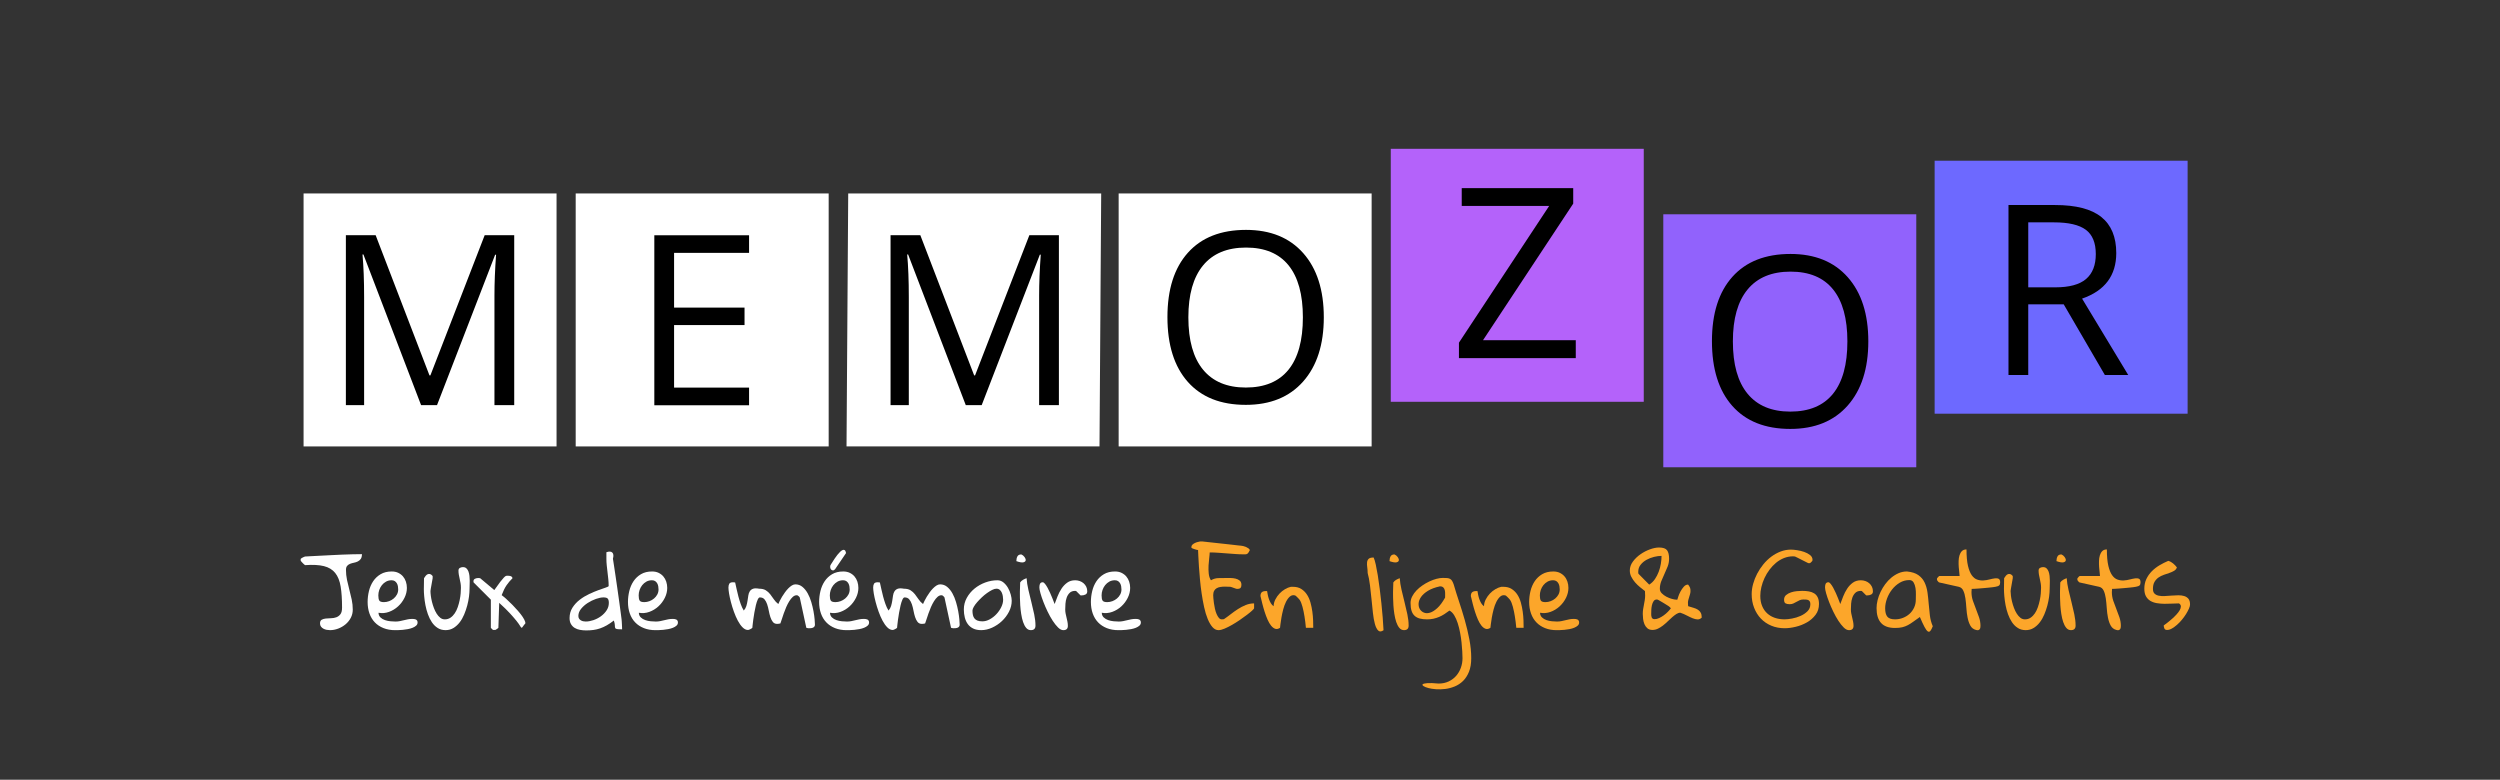 <?xml version="1.0" encoding="utf-8"?>
<!-- Generator: Adobe Illustrator 15.0.0, SVG Export Plug-In  -->
<!DOCTYPE svg PUBLIC "-//W3C//DTD SVG 1.1//EN" "http://www.w3.org/Graphics/SVG/1.1/DTD/svg11.dtd">
<svg version="1.1"
	 xmlns="http://www.w3.org/2000/svg" xmlns:xlink="http://www.w3.org/1999/xlink" xmlns:a="http://ns.adobe.com/AdobeSVGViewerExtensions/3.0/"
	 x="0px" y="0px" width="420px" height="131px" viewBox="-50.503 -25 420 131" enable-background="new -50.503 -25 420 131"
	 xml:space="preserve">
<rect x="-50.503" y="-25" width="420" height="131" fill="#333333" stroke="none"/>
<defs>
</defs>
<path fill="#FFFFFF" d="M3.26,79.737c0-0.305,0.092-0.511,0.274-0.617s0.411-0.175,0.686-0.206c0.274-0.03,0.571-0.048,0.891-0.053
	s0.617-0.059,0.891-0.16C6.276,78.6,6.505,78.43,6.688,78.19c0.183-0.238,0.274-0.606,0.274-1.104c0-1.411-0.079-2.595-0.236-3.549
	c-0.157-0.955-0.462-1.714-0.914-2.278c-0.452-0.563-1.082-0.946-1.889-1.149c-0.808-0.203-1.861-0.26-3.161-0.168
	c-0.041-0.01-0.097-0.048-0.168-0.114c-0.071-0.066-0.145-0.137-0.221-0.213s-0.147-0.152-0.213-0.229s-0.109-0.13-0.129-0.16
	c-0.01-0.021-0.015-0.046-0.015-0.076C0.005,69.119,0,69.083,0,69.043c0-0.031,0.005-0.062,0.015-0.092
	c0-0.021,0.005-0.046,0.015-0.076c0.03-0.03,0.079-0.068,0.145-0.114s0.14-0.086,0.221-0.122c0.081-0.035,0.155-0.068,0.221-0.099
	s0.114-0.046,0.145-0.046c0.213-0.01,0.535-0.028,0.967-0.054c0.432-0.024,0.924-0.051,1.478-0.076
	c0.554-0.024,1.15-0.056,1.79-0.091c0.64-0.036,1.277-0.066,1.912-0.092c0.634-0.025,1.244-0.046,1.828-0.061
	c0.584-0.016,1.104-0.023,1.562-0.023c0,0.356-0.066,0.625-0.198,0.808s-0.297,0.322-0.495,0.419
	c-0.198,0.097-0.414,0.168-0.647,0.214c-0.234,0.045-0.449,0.106-0.647,0.183c-0.198,0.076-0.363,0.19-0.495,0.343
	s-0.198,0.376-0.198,0.67c0,0.579,0.058,1.146,0.175,1.699s0.249,1.104,0.396,1.652c0.147,0.549,0.279,1.1,0.396,1.653
	c0.117,0.554,0.175,1.114,0.175,1.684c0,0.497-0.112,0.957-0.335,1.378c-0.224,0.422-0.518,0.785-0.883,1.09
	c-0.366,0.305-0.777,0.543-1.234,0.716s-0.914,0.259-1.371,0.259c-0.173,0-0.358-0.018-0.556-0.053
	c-0.198-0.036-0.381-0.1-0.549-0.19c-0.167-0.092-0.305-0.208-0.411-0.351S3.26,79.95,3.26,79.737z"/>
<path fill="#FFFFFF" d="M11.258,76.127c0-0.609,0.074-1.219,0.221-1.828c0.147-0.609,0.383-1.158,0.708-1.646
	c0.325-0.487,0.744-0.884,1.257-1.188c0.513-0.305,1.135-0.457,1.866-0.457c0.416,0,0.782,0.076,1.097,0.229
	c0.314,0.152,0.579,0.353,0.792,0.602c0.213,0.249,0.376,0.541,0.488,0.876c0.111,0.335,0.167,0.686,0.167,1.052
	c0,0.568-0.135,1.125-0.404,1.668s-0.627,1.021-1.074,1.432c-0.447,0.411-0.958,0.722-1.531,0.93s-1.161,0.257-1.76,0.145
	c0.01,0.325,0.12,0.587,0.328,0.784c0.208,0.198,0.459,0.349,0.754,0.45c0.294,0.102,0.602,0.167,0.921,0.197
	c0.32,0.031,0.602,0.046,0.846,0.046c0.253,0,0.495-0.022,0.724-0.068s0.454-0.097,0.678-0.152c0.223-0.056,0.452-0.106,0.686-0.152
	c0.233-0.046,0.478-0.068,0.731-0.068c0.101,0,0.206,0.005,0.312,0.015c0.107,0.011,0.203,0.036,0.29,0.076
	c0.086,0.041,0.157,0.102,0.213,0.184c0.056,0.081,0.084,0.188,0.084,0.319c0,0.214-0.079,0.392-0.236,0.533
	c-0.158,0.143-0.355,0.262-0.594,0.358s-0.505,0.173-0.8,0.229s-0.582,0.097-0.861,0.122c-0.279,0.024-0.533,0.04-0.762,0.045
	c-0.229,0.006-0.398,0.008-0.51,0.008c-0.731,0-1.384-0.114-1.958-0.343s-1.059-0.548-1.455-0.96
	c-0.396-0.411-0.698-0.908-0.906-1.492C11.362,77.485,11.258,76.838,11.258,76.127z M13.056,75.029c0,0.396,0.053,0.684,0.16,0.861
	c0.106,0.178,0.368,0.267,0.784,0.267c0.294,0,0.584-0.054,0.869-0.16c0.284-0.106,0.541-0.257,0.769-0.449
	c0.229-0.193,0.412-0.419,0.549-0.678c0.137-0.26,0.206-0.541,0.206-0.846c0-0.162-0.015-0.335-0.046-0.519
	c-0.03-0.183-0.089-0.35-0.175-0.502s-0.201-0.277-0.343-0.374c-0.142-0.096-0.325-0.145-0.548-0.145
	c-0.345,0-0.655,0.076-0.929,0.229s-0.508,0.351-0.701,0.595c-0.193,0.243-0.34,0.516-0.442,0.814
	C13.106,74.423,13.056,74.725,13.056,75.029z"/>
<path fill="#FFFFFF" d="M20.703,73.933c0-0.07,0.002-0.192,0.008-0.365c0.005-0.173,0.008-0.355,0.008-0.549
	c0-0.192,0.002-0.373,0.007-0.541c0.005-0.167,0.008-0.281,0.008-0.343c0.081-0.142,0.175-0.276,0.282-0.403
	s0.221-0.216,0.343-0.267s0.251-0.059,0.389-0.022c0.137,0.035,0.282,0.145,0.434,0.327v0.137v0.229
	c-0.01,0.052-0.033,0.184-0.069,0.396s-0.076,0.441-0.122,0.686c-0.046,0.244-0.086,0.473-0.122,0.686s-0.053,0.346-0.053,0.396
	c0,0.213,0.02,0.479,0.061,0.8c0.041,0.319,0.104,0.654,0.19,1.005c0.086,0.351,0.195,0.701,0.328,1.052
	c0.132,0.35,0.287,0.665,0.464,0.944s0.378,0.508,0.602,0.686c0.223,0.178,0.477,0.267,0.762,0.267c0.365,0,0.686-0.094,0.959-0.282
	c0.274-0.188,0.513-0.434,0.716-0.738c0.203-0.305,0.371-0.65,0.502-1.036s0.239-0.774,0.32-1.166
	c0.082-0.391,0.137-0.767,0.168-1.127c0.03-0.36,0.045-0.673,0.045-0.937c0-0.274-0.021-0.533-0.061-0.777s-0.089-0.485-0.145-0.724
	c-0.056-0.238-0.104-0.473-0.145-0.701c-0.041-0.229-0.061-0.464-0.061-0.708c0-0.213,0.079-0.363,0.236-0.449
	c0.158-0.086,0.328-0.13,0.511-0.13c0.244,0,0.439,0.068,0.586,0.206c0.147,0.137,0.261,0.314,0.343,0.533
	c0.081,0.219,0.137,0.465,0.167,0.738c0.03,0.274,0.046,0.547,0.046,0.815c0,0.27-0.005,0.525-0.016,0.77
	c-0.01,0.243-0.015,0.441-0.015,0.594c0,0.376-0.03,0.808-0.091,1.295s-0.16,0.988-0.297,1.501c-0.137,0.513-0.31,1.019-0.518,1.516
	c-0.208,0.498-0.462,0.939-0.762,1.325c-0.3,0.387-0.645,0.698-1.036,0.938c-0.391,0.238-0.83,0.357-1.318,0.357
	c-0.508,0-0.952-0.122-1.333-0.365c-0.381-0.244-0.706-0.566-0.975-0.968c-0.27-0.401-0.493-0.853-0.67-1.355
	c-0.178-0.503-0.315-1.011-0.412-1.523s-0.165-1.008-0.206-1.485S20.703,74.278,20.703,73.933z"/>
<path fill="#FFFFFF" d="M29.067,72.852c-0.01-0.021-0.015-0.041-0.015-0.062c-0.01-0.021-0.015-0.061-0.015-0.122
	c0-0.213,0.088-0.36,0.267-0.441c0.177-0.081,0.353-0.122,0.525-0.122c0.02,0,0.046,0.003,0.076,0.008s0.066,0.008,0.106,0.008
	c0.041,0.01,0.092,0.015,0.152,0.015l2.377,1.996c0.406-0.589,0.736-1.046,0.99-1.371c0.253-0.325,0.454-0.563,0.602-0.716
	c0.147-0.152,0.256-0.244,0.328-0.274c0.071-0.03,0.127-0.046,0.167-0.046c0.071,0,0.155,0,0.251,0c0.096,0,0.195,0.011,0.297,0.03
	c0.102,0.021,0.19,0.059,0.267,0.114c0.076,0.057,0.129,0.146,0.16,0.267c-0.193,0.193-0.374,0.387-0.541,0.579
	c-0.167,0.193-0.325,0.398-0.472,0.617c-0.147,0.219-0.287,0.462-0.419,0.731c-0.132,0.269-0.264,0.576-0.396,0.922
	c0.213,0.152,0.48,0.373,0.8,0.662c0.32,0.29,0.647,0.604,0.982,0.944c0.335,0.341,0.66,0.691,0.975,1.052
	c0.314,0.36,0.576,0.698,0.785,1.013c0.208,0.315,0.345,0.584,0.411,0.808s0.023,0.371-0.129,0.441
	c-0.163,0.204-0.272,0.354-0.328,0.45s-0.114,0.127-0.175,0.091c-0.061-0.035-0.142-0.142-0.244-0.319s-0.284-0.435-0.548-0.77
	s-0.627-0.757-1.089-1.265c-0.462-0.508-1.079-1.112-1.851-1.813l-0.137,4.189c0,0.01-0.021,0.03-0.061,0.061
	c-0.041,0.03-0.086,0.066-0.137,0.106c-0.051,0.041-0.106,0.079-0.167,0.114c-0.061,0.036-0.112,0.063-0.152,0.084H32.51h-0.183
	c-0.051-0.04-0.125-0.106-0.221-0.198c-0.097-0.091-0.145-0.146-0.145-0.167v-4.723L29.067,72.852z"/>
<path fill="#FFFFFF" d="M45.185,78.838c0-0.66,0.162-1.243,0.487-1.752c0.325-0.508,0.731-0.949,1.219-1.325
	c0.487-0.375,1.013-0.695,1.577-0.96c0.564-0.264,1.089-0.484,1.577-0.662c0.488-0.178,0.894-0.32,1.219-0.427
	s0.488-0.195,0.488-0.267c0-0.386-0.021-0.77-0.061-1.15s-0.084-0.762-0.129-1.143c-0.046-0.381-0.089-0.762-0.129-1.143
	c-0.041-0.381-0.061-0.759-0.061-1.135v-1.097c0.467-0.162,0.8-0.143,0.998,0.061c0.198,0.203,0.231,0.549,0.099,1.036
	c0.041,0.254,0.102,0.646,0.183,1.173c0.081,0.528,0.17,1.125,0.267,1.79c0.096,0.665,0.198,1.366,0.305,2.103
	c0.106,0.736,0.206,1.439,0.297,2.11c0.091,0.67,0.172,1.27,0.244,1.797c0.071,0.528,0.122,0.92,0.152,1.174
	c0.01,0.061,0.021,0.173,0.031,0.335c0.01,0.162,0.02,0.335,0.03,0.518c0.01,0.183,0.018,0.355,0.023,0.519
	c0.005,0.162,0.007,0.273,0.007,0.335c-0.426,0-0.718-0.016-0.876-0.046c-0.157-0.03-0.254-0.097-0.289-0.198
	c-0.036-0.102-0.054-0.249-0.054-0.441c0-0.193-0.056-0.457-0.167-0.792c-0.417,0.325-0.813,0.594-1.188,0.807
	c-0.376,0.214-0.75,0.384-1.12,0.511s-0.746,0.216-1.127,0.267s-0.785,0.076-1.211,0.076c-0.355,0-0.701-0.03-1.036-0.092
	c-0.335-0.061-0.632-0.17-0.892-0.327c-0.259-0.157-0.467-0.371-0.625-0.64C45.263,79.582,45.185,79.244,45.185,78.838z
	 M46.663,78.473c0,0.183,0.038,0.333,0.114,0.449c0.076,0.117,0.175,0.214,0.297,0.29c0.122,0.076,0.254,0.129,0.396,0.159
	c0.142,0.031,0.284,0.046,0.426,0.046c0.396,0,0.823-0.076,1.28-0.229s0.878-0.368,1.265-0.647c0.386-0.279,0.706-0.609,0.959-0.99
	s0.381-0.8,0.381-1.257c0-0.345-0.061-0.586-0.183-0.724c-0.122-0.137-0.361-0.205-0.716-0.205s-0.774,0.083-1.257,0.251
	s-0.944,0.394-1.386,0.678s-0.815,0.615-1.12,0.99C46.815,77.66,46.663,78.057,46.663,78.473z"/>
<path fill="#FFFFFF" d="M54.996,76.127c0-0.609,0.074-1.219,0.221-1.828c0.147-0.609,0.383-1.158,0.708-1.646
	c0.325-0.487,0.744-0.884,1.257-1.188c0.513-0.305,1.135-0.457,1.866-0.457c0.416,0,0.782,0.076,1.097,0.229
	c0.314,0.152,0.579,0.353,0.792,0.602c0.213,0.249,0.376,0.541,0.488,0.876c0.111,0.335,0.167,0.686,0.167,1.052
	c0,0.568-0.135,1.125-0.404,1.668s-0.627,1.021-1.074,1.432c-0.447,0.411-0.958,0.722-1.531,0.93s-1.161,0.257-1.76,0.145
	c0.01,0.325,0.12,0.587,0.328,0.784c0.208,0.198,0.459,0.349,0.754,0.45c0.294,0.102,0.602,0.167,0.921,0.197
	c0.32,0.031,0.602,0.046,0.846,0.046c0.253,0,0.495-0.022,0.724-0.068s0.454-0.097,0.678-0.152c0.223-0.056,0.452-0.106,0.686-0.152
	c0.233-0.046,0.478-0.068,0.731-0.068c0.101,0,0.206,0.005,0.312,0.015c0.107,0.011,0.203,0.036,0.29,0.076
	c0.086,0.041,0.157,0.102,0.213,0.184c0.056,0.081,0.084,0.188,0.084,0.319c0,0.214-0.079,0.392-0.236,0.533
	c-0.158,0.143-0.355,0.262-0.594,0.358s-0.505,0.173-0.8,0.229s-0.582,0.097-0.861,0.122c-0.279,0.024-0.533,0.04-0.762,0.045
	c-0.229,0.006-0.398,0.008-0.51,0.008c-0.731,0-1.384-0.114-1.958-0.343s-1.059-0.548-1.455-0.96
	c-0.396-0.411-0.698-0.908-0.906-1.492C55.1,77.485,54.996,76.838,54.996,76.127z M56.793,75.029c0,0.396,0.053,0.684,0.16,0.861
	c0.106,0.178,0.368,0.267,0.784,0.267c0.294,0,0.584-0.054,0.869-0.16c0.284-0.106,0.541-0.257,0.769-0.449
	c0.229-0.193,0.412-0.419,0.549-0.678c0.137-0.26,0.206-0.541,0.206-0.846c0-0.162-0.015-0.335-0.046-0.519
	c-0.03-0.183-0.089-0.35-0.175-0.502s-0.201-0.277-0.343-0.374c-0.142-0.096-0.325-0.145-0.548-0.145
	c-0.345,0-0.655,0.076-0.929,0.229s-0.508,0.351-0.701,0.595c-0.193,0.243-0.34,0.516-0.442,0.814
	C56.844,74.423,56.793,74.725,56.793,75.029z"/>
<path fill="#FFFFFF" d="M71.875,73.72c0-0.274,0.048-0.493,0.145-0.655c0.096-0.162,0.302-0.244,0.617-0.244
	c0.03,0,0.094,0.006,0.19,0.016c0.096,0.01,0.154,0.016,0.175,0.016c0.082,0.345,0.165,0.724,0.251,1.135s0.185,0.825,0.297,1.241
	c0.111,0.417,0.238,0.828,0.381,1.234c0.142,0.406,0.314,0.776,0.518,1.112c0.203-0.224,0.348-0.48,0.435-0.77
	c0.086-0.29,0.152-0.584,0.198-0.884c0.046-0.3,0.089-0.589,0.129-0.868s0.125-0.519,0.251-0.716
	c0.127-0.198,0.31-0.341,0.548-0.427s0.577-0.089,1.013-0.008c0.467,0,0.843,0.089,1.127,0.267c0.284,0.178,0.531,0.398,0.739,0.663
	c0.208,0.264,0.412,0.546,0.609,0.845c0.198,0.3,0.45,0.566,0.754,0.8c0.061-0.142,0.145-0.322,0.251-0.54
	c0.107-0.219,0.234-0.45,0.381-0.693c0.147-0.244,0.31-0.487,0.488-0.731c0.177-0.244,0.363-0.465,0.556-0.663
	c0.192-0.197,0.391-0.36,0.594-0.487s0.401-0.19,0.594-0.19c0.457,0,0.855,0.143,1.196,0.427s0.632,0.646,0.876,1.082
	c0.244,0.437,0.444,0.921,0.602,1.454c0.157,0.533,0.282,1.049,0.373,1.547c0.091,0.497,0.155,0.952,0.19,1.363
	s0.053,0.708,0.053,0.892c0,0.142-0.033,0.254-0.099,0.335c-0.066,0.081-0.15,0.143-0.251,0.183
	c-0.102,0.041-0.211,0.066-0.328,0.076s-0.226,0.016-0.328,0.016c-0.03,0-0.068-0.003-0.114-0.008
	c-0.045-0.005-0.094-0.013-0.145-0.023c-0.051-0.01-0.112-0.024-0.183-0.045l-1.097-5.073c0-0.03-0.046-0.094-0.137-0.19
	s-0.163-0.155-0.213-0.176c-0.03,0-0.056-0.005-0.076-0.015c-0.021,0-0.038-0.003-0.053-0.008s-0.028-0.008-0.038-0.008
	c-0.234,0-0.455,0.094-0.663,0.282c-0.208,0.188-0.404,0.429-0.586,0.724c-0.183,0.295-0.353,0.622-0.51,0.982
	c-0.158,0.36-0.297,0.719-0.419,1.074c-0.122,0.355-0.231,0.683-0.328,0.982c-0.097,0.3-0.175,0.531-0.236,0.693
	c-0.041,0.021-0.129,0.038-0.267,0.053c-0.137,0.016-0.226,0.023-0.267,0.023c-0.315,0-0.559-0.109-0.731-0.328
	c-0.173-0.218-0.313-0.492-0.419-0.822c-0.107-0.33-0.196-0.688-0.267-1.074c-0.071-0.386-0.163-0.744-0.274-1.074
	c-0.112-0.329-0.259-0.604-0.442-0.822c-0.183-0.219-0.442-0.327-0.777-0.327c-0.132,0-0.254,0.124-0.366,0.373
	s-0.213,0.562-0.305,0.937c-0.091,0.376-0.175,0.782-0.251,1.219s-0.14,0.844-0.19,1.219c-0.051,0.376-0.089,0.693-0.114,0.952
	s-0.038,0.394-0.038,0.404c-0.021,0.03-0.063,0.065-0.129,0.106c-0.066,0.04-0.137,0.081-0.213,0.122
	c-0.076,0.04-0.15,0.073-0.221,0.099c-0.071,0.025-0.127,0.038-0.167,0.038c-0.315,0-0.617-0.145-0.907-0.435
	c-0.289-0.289-0.556-0.662-0.8-1.119c-0.244-0.457-0.464-0.962-0.663-1.516c-0.198-0.554-0.366-1.095-0.502-1.623
	c-0.137-0.527-0.242-1.008-0.313-1.439C71.911,74.271,71.875,73.943,71.875,73.72z"/>
<path fill="#FFFFFF" d="M87.109,76.127c0-0.609,0.074-1.219,0.221-1.828c0.147-0.609,0.383-1.158,0.708-1.646
	c0.325-0.487,0.744-0.884,1.257-1.188c0.513-0.305,1.135-0.457,1.866-0.457c0.416,0,0.782,0.076,1.097,0.229
	c0.314,0.152,0.579,0.353,0.792,0.602c0.213,0.249,0.376,0.541,0.488,0.876c0.111,0.335,0.167,0.686,0.167,1.052
	c0,0.568-0.135,1.125-0.404,1.668s-0.627,1.021-1.074,1.432c-0.447,0.411-0.958,0.722-1.531,0.93s-1.161,0.257-1.76,0.145
	c0.01,0.325,0.12,0.587,0.328,0.784c0.208,0.198,0.459,0.349,0.754,0.45c0.294,0.102,0.602,0.167,0.921,0.197
	c0.32,0.031,0.602,0.046,0.846,0.046c0.253,0,0.495-0.022,0.724-0.068s0.454-0.097,0.678-0.152c0.223-0.056,0.452-0.106,0.686-0.152
	c0.233-0.046,0.478-0.068,0.731-0.068c0.101,0,0.206,0.005,0.312,0.015c0.107,0.011,0.203,0.036,0.29,0.076
	c0.086,0.041,0.157,0.102,0.213,0.184c0.056,0.081,0.084,0.188,0.084,0.319c0,0.214-0.079,0.392-0.236,0.533
	c-0.158,0.143-0.355,0.262-0.594,0.358s-0.505,0.173-0.8,0.229s-0.582,0.097-0.861,0.122c-0.279,0.024-0.533,0.04-0.762,0.045
	c-0.229,0.006-0.398,0.008-0.51,0.008c-0.731,0-1.384-0.114-1.958-0.343s-1.059-0.548-1.455-0.96
	c-0.396-0.411-0.698-0.908-0.906-1.492C87.213,77.485,87.109,76.838,87.109,76.127z M88.907,75.029c0,0.396,0.053,0.684,0.16,0.861
	c0.106,0.178,0.368,0.267,0.784,0.267c0.294,0,0.584-0.054,0.869-0.16c0.284-0.106,0.541-0.257,0.769-0.449
	c0.229-0.193,0.412-0.419,0.549-0.678c0.137-0.26,0.206-0.541,0.206-0.846c0-0.162-0.015-0.335-0.046-0.519
	c-0.03-0.183-0.089-0.35-0.175-0.502s-0.201-0.277-0.343-0.374c-0.142-0.096-0.325-0.145-0.548-0.145
	c-0.345,0-0.655,0.076-0.929,0.229s-0.508,0.351-0.701,0.595c-0.193,0.243-0.34,0.516-0.442,0.814
	C88.958,74.423,88.907,74.725,88.907,75.029z M91.634,67.915l-1.843,2.712c-0.132,0.152-0.265,0.219-0.396,0.198
	s-0.236-0.084-0.312-0.19s-0.117-0.244-0.122-0.411c-0.005-0.168,0.053-0.328,0.175-0.48c0.03-0.04,0.066-0.091,0.106-0.152
	c0.041-0.061,0.066-0.102,0.076-0.122c0.112-0.183,0.241-0.386,0.389-0.609c0.147-0.223,0.299-0.434,0.457-0.632
	c0.157-0.198,0.314-0.373,0.472-0.525c0.157-0.152,0.302-0.254,0.434-0.305s0.246-0.041,0.343,0.03S91.583,67.661,91.634,67.915z"/>
<path fill="#FFFFFF" d="M96.189,73.72c0-0.274,0.048-0.493,0.145-0.655c0.096-0.162,0.302-0.244,0.617-0.244
	c0.03,0,0.094,0.006,0.19,0.016c0.096,0.01,0.154,0.016,0.175,0.016c0.082,0.345,0.165,0.724,0.251,1.135s0.185,0.825,0.297,1.241
	c0.111,0.417,0.238,0.828,0.381,1.234c0.142,0.406,0.314,0.776,0.518,1.112c0.203-0.224,0.348-0.48,0.435-0.77
	c0.086-0.29,0.152-0.584,0.198-0.884c0.046-0.3,0.089-0.589,0.129-0.868s0.125-0.519,0.251-0.716
	c0.127-0.198,0.31-0.341,0.548-0.427s0.577-0.089,1.013-0.008c0.467,0,0.843,0.089,1.127,0.267c0.284,0.178,0.531,0.398,0.739,0.663
	c0.208,0.264,0.412,0.546,0.609,0.845c0.198,0.3,0.45,0.566,0.754,0.8c0.061-0.142,0.145-0.322,0.251-0.54
	c0.107-0.219,0.234-0.45,0.381-0.693c0.147-0.244,0.31-0.487,0.488-0.731c0.177-0.244,0.363-0.465,0.556-0.663
	c0.192-0.197,0.391-0.36,0.594-0.487s0.401-0.19,0.594-0.19c0.457,0,0.855,0.143,1.196,0.427s0.632,0.646,0.876,1.082
	c0.244,0.437,0.444,0.921,0.602,1.454c0.157,0.533,0.282,1.049,0.373,1.547c0.091,0.497,0.155,0.952,0.19,1.363
	s0.053,0.708,0.053,0.892c0,0.142-0.033,0.254-0.099,0.335c-0.066,0.081-0.15,0.143-0.251,0.183
	c-0.102,0.041-0.211,0.066-0.328,0.076s-0.226,0.016-0.328,0.016c-0.03,0-0.068-0.003-0.114-0.008
	c-0.045-0.005-0.094-0.013-0.145-0.023c-0.051-0.01-0.112-0.024-0.183-0.045l-1.097-5.073c0-0.03-0.046-0.094-0.137-0.19
	s-0.163-0.155-0.213-0.176c-0.03,0-0.056-0.005-0.076-0.015c-0.021,0-0.038-0.003-0.053-0.008s-0.028-0.008-0.038-0.008
	c-0.234,0-0.455,0.094-0.663,0.282c-0.208,0.188-0.404,0.429-0.586,0.724c-0.183,0.295-0.353,0.622-0.51,0.982
	c-0.158,0.36-0.297,0.719-0.419,1.074c-0.122,0.355-0.231,0.683-0.328,0.982c-0.097,0.3-0.175,0.531-0.236,0.693
	c-0.041,0.021-0.129,0.038-0.267,0.053c-0.137,0.016-0.226,0.023-0.267,0.023c-0.315,0-0.559-0.109-0.731-0.328
	c-0.173-0.218-0.313-0.492-0.419-0.822c-0.107-0.33-0.196-0.688-0.267-1.074c-0.071-0.386-0.163-0.744-0.274-1.074
	c-0.112-0.329-0.259-0.604-0.442-0.822c-0.183-0.219-0.442-0.327-0.777-0.327c-0.132,0-0.254,0.124-0.366,0.373
	s-0.213,0.562-0.305,0.937c-0.091,0.376-0.175,0.782-0.251,1.219s-0.14,0.844-0.19,1.219c-0.051,0.376-0.089,0.693-0.114,0.952
	s-0.038,0.394-0.038,0.404c-0.021,0.03-0.063,0.065-0.129,0.106c-0.066,0.04-0.137,0.081-0.213,0.122
	c-0.076,0.04-0.15,0.073-0.221,0.099c-0.071,0.025-0.127,0.038-0.167,0.038c-0.315,0-0.617-0.145-0.907-0.435
	c-0.289-0.289-0.556-0.662-0.8-1.119c-0.244-0.457-0.464-0.962-0.663-1.516c-0.198-0.554-0.366-1.095-0.502-1.623
	c-0.137-0.527-0.242-1.008-0.313-1.439C96.225,74.271,96.189,73.943,96.189,73.72z"/>
<path fill="#FFFFFF" d="M111.423,77.391c0-0.7,0.165-1.351,0.495-1.949c0.33-0.6,0.762-1.117,1.295-1.555
	c0.533-0.437,1.135-0.779,1.806-1.028c0.67-0.248,1.351-0.373,2.041-0.373c0.386,0,0.729,0.125,1.028,0.373
	c0.3,0.249,0.551,0.552,0.754,0.907c0.203,0.355,0.358,0.73,0.464,1.127c0.107,0.396,0.16,0.741,0.16,1.036
	c0,0.63-0.152,1.241-0.457,1.836c-0.305,0.594-0.701,1.119-1.188,1.576c-0.487,0.457-1.036,0.825-1.645,1.104
	s-1.219,0.419-1.828,0.419c-0.539,0-0.993-0.091-1.364-0.274c-0.371-0.183-0.67-0.432-0.898-0.746s-0.396-0.683-0.503-1.104
	C111.477,78.318,111.423,77.868,111.423,77.391z M112.871,77.574c0,0.284,0.025,0.538,0.076,0.762
	c0.051,0.223,0.14,0.413,0.267,0.571c0.127,0.157,0.297,0.276,0.511,0.357c0.213,0.082,0.482,0.122,0.807,0.122
	c0.417,0,0.833-0.114,1.25-0.343c0.416-0.229,0.79-0.521,1.12-0.876c0.33-0.355,0.599-0.746,0.807-1.173s0.313-0.843,0.313-1.249
	c0-0.184-0.018-0.381-0.053-0.595c-0.036-0.213-0.094-0.411-0.175-0.594c-0.082-0.183-0.196-0.338-0.343-0.465
	c-0.147-0.127-0.333-0.19-0.556-0.19c-0.203,0-0.442,0.068-0.716,0.206c-0.274,0.137-0.562,0.312-0.861,0.525
	c-0.3,0.213-0.594,0.457-0.884,0.731c-0.289,0.273-0.551,0.546-0.784,0.814c-0.234,0.27-0.422,0.528-0.564,0.777
	S112.871,77.411,112.871,77.574z"/>
<path fill="#FFFFFF" d="M121.082,68.144c0.213,0.092,0.394,0.239,0.541,0.442c0.147,0.203,0.21,0.386,0.19,0.548
	c-0.021,0.163-0.147,0.274-0.381,0.335c-0.234,0.062-0.63-0.005-1.188-0.197c0-0.305,0.058-0.569,0.175-0.793
	C120.536,68.256,120.757,68.144,121.082,68.144z M120.838,74.481c0-0.062,0.002-0.168,0.007-0.32
	c0.005-0.152,0.01-0.314,0.016-0.487c0.005-0.173,0.01-0.338,0.015-0.495c0.005-0.157,0.007-0.267,0.007-0.327
	c0.122-0.184,0.282-0.33,0.48-0.442c0.198-0.111,0.398-0.203,0.602-0.274c0.04,0.609,0.139,1.257,0.297,1.942
	c0.157,0.686,0.325,1.377,0.503,2.072c0.177,0.695,0.337,1.381,0.479,2.057s0.213,1.308,0.213,1.896
	c0,0.508-0.259,0.762-0.777,0.762c-0.315,0-0.579-0.129-0.792-0.389c-0.213-0.259-0.386-0.589-0.518-0.99
	c-0.132-0.4-0.236-0.848-0.313-1.34c-0.076-0.493-0.129-0.976-0.16-1.447c-0.031-0.473-0.048-0.907-0.054-1.303
	C120.841,74.999,120.838,74.694,120.838,74.481z"/>
<path fill="#FFFFFF" d="M124.113,73.72c0-0.102,0.005-0.206,0.016-0.313c0.01-0.106,0.033-0.203,0.068-0.289
	c0.036-0.087,0.091-0.158,0.167-0.214s0.18-0.084,0.313-0.084c0.111,0,0.238,0.09,0.381,0.267c0.142,0.178,0.287,0.399,0.434,0.663
	c0.147,0.265,0.29,0.554,0.427,0.868c0.137,0.315,0.261,0.607,0.373,0.876c0.112,0.27,0.2,0.498,0.267,0.686
	c0.066,0.188,0.104,0.287,0.114,0.297c0.142-0.386,0.305-0.813,0.487-1.279c0.183-0.467,0.406-0.901,0.67-1.303
	s0.582-0.736,0.952-1.005c0.371-0.27,0.82-0.404,1.348-0.404c0.264,0,0.518,0.044,0.762,0.13c0.244,0.086,0.459,0.211,0.647,0.373
	s0.338,0.358,0.45,0.587c0.111,0.229,0.167,0.484,0.167,0.769c0,0.254-0.099,0.433-0.297,0.533
	c-0.198,0.102-0.419,0.152-0.663,0.152h-0.167l-0.731-0.73c-0.021,0-0.041-0.006-0.061-0.016c-0.021,0-0.038-0.002-0.053-0.008
	c-0.016-0.005-0.033-0.008-0.054-0.008c-0.396,0-0.706,0.109-0.929,0.328c-0.224,0.219-0.391,0.487-0.502,0.808
	c-0.112,0.319-0.181,0.66-0.206,1.021s-0.038,0.683-0.038,0.967c0,0.234,0.023,0.465,0.069,0.693
	c0.045,0.229,0.096,0.455,0.152,0.678c0.056,0.224,0.106,0.45,0.152,0.679c0.045,0.229,0.068,0.464,0.068,0.708
	c0,0.478-0.254,0.716-0.762,0.716c-0.284,0-0.579-0.149-0.883-0.449s-0.607-0.681-0.907-1.143c-0.3-0.462-0.584-0.973-0.853-1.531
	s-0.505-1.102-0.708-1.63s-0.366-1.008-0.487-1.439C124.174,74.24,124.113,73.923,124.113,73.72z"/>
<path fill="#FFFFFF" d="M132.767,76.127c0-0.609,0.074-1.219,0.221-1.828c0.147-0.609,0.383-1.158,0.708-1.646
	c0.325-0.487,0.744-0.884,1.257-1.188c0.513-0.305,1.135-0.457,1.866-0.457c0.416,0,0.782,0.076,1.097,0.229
	c0.314,0.152,0.579,0.353,0.792,0.602c0.213,0.249,0.376,0.541,0.488,0.876c0.111,0.335,0.167,0.686,0.167,1.052
	c0,0.568-0.135,1.125-0.404,1.668s-0.627,1.021-1.074,1.432c-0.447,0.411-0.958,0.722-1.531,0.93s-1.161,0.257-1.76,0.145
	c0.01,0.325,0.12,0.587,0.328,0.784c0.208,0.198,0.459,0.349,0.754,0.45c0.294,0.102,0.602,0.167,0.921,0.197
	c0.32,0.031,0.602,0.046,0.846,0.046c0.253,0,0.495-0.022,0.724-0.068s0.454-0.097,0.678-0.152c0.223-0.056,0.452-0.106,0.686-0.152
	c0.233-0.046,0.478-0.068,0.731-0.068c0.101,0,0.206,0.005,0.312,0.015c0.107,0.011,0.203,0.036,0.29,0.076
	c0.086,0.041,0.157,0.102,0.213,0.184c0.056,0.081,0.084,0.188,0.084,0.319c0,0.214-0.079,0.392-0.236,0.533
	c-0.158,0.143-0.355,0.262-0.594,0.358s-0.505,0.173-0.8,0.229s-0.582,0.097-0.861,0.122c-0.279,0.024-0.533,0.04-0.762,0.045
	c-0.229,0.006-0.398,0.008-0.51,0.008c-0.731,0-1.384-0.114-1.958-0.343s-1.059-0.548-1.455-0.96
	c-0.396-0.411-0.698-0.908-0.906-1.492C132.871,77.485,132.767,76.838,132.767,76.127z M134.564,75.029
	c0,0.396,0.053,0.684,0.16,0.861c0.106,0.178,0.368,0.267,0.784,0.267c0.294,0,0.584-0.054,0.869-0.16
	c0.284-0.106,0.541-0.257,0.769-0.449c0.229-0.193,0.412-0.419,0.549-0.678c0.137-0.26,0.206-0.541,0.206-0.846
	c0-0.162-0.015-0.335-0.046-0.519c-0.03-0.183-0.089-0.35-0.175-0.502s-0.201-0.277-0.343-0.374
	c-0.142-0.096-0.325-0.145-0.548-0.145c-0.345,0-0.655,0.076-0.929,0.229s-0.508,0.351-0.701,0.595
	c-0.193,0.243-0.34,0.516-0.442,0.814C134.615,74.423,134.564,74.725,134.564,75.029z"/>
<path fill="#FCA62A" d="M150.773,67.412c-0.051,0-0.129-0.015-0.236-0.045c-0.107-0.031-0.219-0.063-0.335-0.1
	c-0.117-0.035-0.226-0.073-0.327-0.114c-0.102-0.04-0.168-0.076-0.198-0.106c-0.01-0.021-0.015-0.04-0.015-0.061
	c-0.01-0.021-0.015-0.046-0.015-0.076c0-0.163,0.061-0.3,0.183-0.412c0.122-0.111,0.264-0.205,0.427-0.281
	c0.162-0.076,0.325-0.132,0.487-0.168c0.162-0.035,0.29-0.063,0.381-0.084h0.198h0.167c0.274,0.031,0.619,0.069,1.036,0.114
	c0.417,0.046,0.858,0.095,1.325,0.146c0.468,0.051,0.939,0.102,1.417,0.152s0.912,0.099,1.303,0.145s0.719,0.084,0.982,0.114
	c0.265,0.03,0.422,0.046,0.473,0.046c0.091,0.01,0.208,0.03,0.351,0.061c0.142,0.03,0.284,0.076,0.426,0.137
	c0.143,0.062,0.277,0.135,0.404,0.222c0.127,0.086,0.216,0.19,0.267,0.312c-0.092,0.184-0.17,0.323-0.236,0.419
	c-0.066,0.097-0.137,0.168-0.213,0.214s-0.158,0.071-0.244,0.076s-0.19,0.008-0.313,0.008c-0.478,0-0.954-0.018-1.432-0.054
	c-0.478-0.035-0.955-0.071-1.433-0.106c-0.478-0.036-0.954-0.071-1.432-0.106c-0.478-0.036-0.96-0.054-1.447-0.054
	c0,0.213-0.025,0.521-0.076,0.922s-0.089,0.828-0.114,1.279c-0.025,0.452-0.015,0.901,0.03,1.349
	c0.046,0.447,0.17,0.822,0.373,1.127c0.396-0.233,0.811-0.355,1.242-0.365s0.865-0.016,1.303-0.016c0.192,0,0.437,0,0.73,0
	c0.295,0,0.579,0.033,0.854,0.1c0.274,0.065,0.508,0.178,0.701,0.335c0.192,0.157,0.289,0.394,0.289,0.708
	c0,0.224-0.046,0.394-0.137,0.511c-0.092,0.116-0.3,0.175-0.625,0.175c-0.03,0-0.099-0.018-0.206-0.053
	c-0.106-0.036-0.221-0.076-0.343-0.122c-0.121-0.046-0.233-0.086-0.335-0.122c-0.102-0.035-0.167-0.054-0.198-0.054
	c-0.01,0-0.053-0.002-0.129-0.007c-0.076-0.006-0.165-0.008-0.267-0.008s-0.201-0.003-0.297-0.008
	c-0.097-0.005-0.171-0.008-0.222-0.008c-0.264,0-0.516,0.018-0.754,0.054c-0.238,0.035-0.449,0.104-0.632,0.205
	c-0.183,0.102-0.328,0.249-0.435,0.442c-0.106,0.192-0.16,0.441-0.16,0.746c0,0.102,0.011,0.274,0.031,0.519
	c0.02,0.243,0.051,0.516,0.091,0.814c0.041,0.3,0.097,0.609,0.168,0.93c0.07,0.319,0.162,0.611,0.274,0.876
	c0.111,0.264,0.238,0.482,0.381,0.655c0.142,0.173,0.31,0.259,0.502,0.259c0.031,0,0.092-0.005,0.184-0.016
	c0.091-0.01,0.146-0.015,0.167-0.015c0.376-0.254,0.76-0.533,1.15-0.838s0.795-0.592,1.211-0.861
	c0.417-0.269,0.851-0.495,1.303-0.678s0.922-0.274,1.409-0.274v0.823c0,0.051-0.109,0.178-0.327,0.381
	c-0.219,0.203-0.506,0.439-0.861,0.708c-0.355,0.27-0.754,0.556-1.195,0.86c-0.442,0.305-0.884,0.585-1.326,0.838
	c-0.441,0.254-0.863,0.465-1.264,0.633c-0.401,0.167-0.734,0.251-0.998,0.251c-0.387,0-0.729-0.173-1.028-0.518
	c-0.3-0.346-0.566-0.803-0.8-1.371c-0.234-0.569-0.432-1.224-0.594-1.966c-0.163-0.741-0.302-1.508-0.419-2.3
	c-0.117-0.792-0.211-1.582-0.282-2.369c-0.071-0.787-0.13-1.514-0.175-2.179c-0.046-0.665-0.079-1.241-0.099-1.729
	C150.799,67.945,150.784,67.605,150.773,67.412z"/>
<path fill="#FCA62A" d="M161.255,75.137c0-0.295,0.074-0.508,0.221-0.641c0.147-0.132,0.384-0.197,0.709-0.197h0.183
	c0.03,0.183,0.068,0.394,0.114,0.632s0.111,0.479,0.198,0.724c0.086,0.244,0.192,0.473,0.319,0.686s0.282,0.381,0.465,0.503
	c0.01-0.396,0.109-0.777,0.297-1.143c0.188-0.366,0.419-0.693,0.693-0.982c0.274-0.29,0.579-0.533,0.914-0.731
	s0.665-0.333,0.99-0.404h0.366c0.548,0,1.013,0.122,1.394,0.366c0.381,0.243,0.698,0.562,0.952,0.952s0.449,0.835,0.587,1.333
	c0.137,0.497,0.241,1.003,0.312,1.516c0.071,0.513,0.114,1.008,0.13,1.485s0.022,0.889,0.022,1.234h-1.233
	c-0.062-0.681-0.143-1.331-0.244-1.95c-0.04-0.254-0.089-0.519-0.145-0.792c-0.056-0.274-0.117-0.533-0.183-0.777
	c-0.066-0.244-0.14-0.47-0.221-0.678c-0.082-0.208-0.173-0.384-0.274-0.525c-0.041-0.051-0.1-0.117-0.176-0.198
	s-0.152-0.16-0.229-0.236s-0.146-0.143-0.213-0.198s-0.109-0.084-0.13-0.084c-0.335-0.091-0.627-0.027-0.876,0.19
	c-0.249,0.219-0.467,0.516-0.654,0.892c-0.188,0.376-0.343,0.8-0.465,1.272c-0.122,0.472-0.221,0.924-0.297,1.355
	s-0.133,0.81-0.168,1.135c-0.036,0.325-0.059,0.523-0.068,0.595c-0.284,0.192-0.551,0.249-0.8,0.167
	c-0.249-0.081-0.482-0.256-0.701-0.525c-0.219-0.269-0.416-0.606-0.594-1.013s-0.341-0.838-0.487-1.295
	c-0.147-0.457-0.28-0.92-0.396-1.387C161.45,75.949,161.347,75.522,161.255,75.137z"/>
<path fill="#FCA62A" d="M179.262,71.252c0-0.325-0.022-0.643-0.068-0.952c-0.046-0.311-0.056-0.587-0.03-0.831
	c0.025-0.243,0.114-0.438,0.267-0.586s0.432-0.221,0.838-0.221c0.122,0.264,0.241,0.66,0.358,1.188
	c0.116,0.528,0.23,1.138,0.343,1.828c0.111,0.691,0.218,1.438,0.319,2.24c0.102,0.802,0.195,1.612,0.282,2.43
	c0.086,0.817,0.16,1.617,0.221,2.399s0.106,1.493,0.137,2.133c-0.365,0.254-0.662,0.271-0.891,0.053
	c-0.229-0.218-0.414-0.584-0.557-1.097c-0.142-0.513-0.254-1.137-0.335-1.874c-0.081-0.736-0.16-1.503-0.236-2.3
	c-0.076-0.798-0.162-1.582-0.259-2.354C179.554,72.536,179.425,71.851,179.262,71.252z"/>
<path fill="#FCA62A" d="M183.771,68.144c0.213,0.092,0.394,0.239,0.541,0.442c0.146,0.203,0.211,0.386,0.19,0.548
	c-0.021,0.163-0.147,0.274-0.381,0.335c-0.234,0.062-0.63-0.005-1.188-0.197c0-0.305,0.059-0.569,0.175-0.793
	C183.226,68.256,183.446,68.144,183.771,68.144z M183.527,74.481c0-0.062,0.003-0.168,0.008-0.32s0.01-0.314,0.016-0.487
	c0.005-0.173,0.01-0.338,0.015-0.495c0.006-0.157,0.008-0.267,0.008-0.327c0.122-0.184,0.282-0.33,0.48-0.442
	c0.197-0.111,0.398-0.203,0.602-0.274c0.04,0.609,0.14,1.257,0.297,1.942s0.325,1.377,0.503,2.072s0.337,1.381,0.479,2.057
	s0.214,1.308,0.214,1.896c0,0.508-0.26,0.762-0.777,0.762c-0.314,0-0.579-0.129-0.792-0.389c-0.214-0.259-0.387-0.589-0.519-0.99
	c-0.132-0.4-0.235-0.848-0.312-1.34c-0.076-0.493-0.13-0.976-0.16-1.447c-0.03-0.473-0.049-0.907-0.054-1.303
	C183.53,74.999,183.527,74.694,183.527,74.481z"/>
<path fill="#FCA62A" d="M191.175,89.838c0.63,0,1.193-0.117,1.691-0.351c0.497-0.234,0.919-0.549,1.265-0.944
	c0.345-0.396,0.609-0.852,0.792-1.364s0.274-1.049,0.274-1.606c0-0.285-0.013-0.658-0.038-1.12s-0.066-0.962-0.122-1.501
	c-0.056-0.538-0.137-1.092-0.244-1.66c-0.106-0.568-0.241-1.104-0.403-1.607s-0.358-0.941-0.587-1.317s-0.495-0.64-0.8-0.792
	c-0.294,0.223-0.584,0.426-0.868,0.609c-0.284,0.183-0.579,0.337-0.884,0.464c-0.305,0.128-0.619,0.227-0.944,0.298
	c-0.325,0.07-0.676,0.106-1.051,0.106c-0.478,0-0.889-0.046-1.234-0.138c-0.345-0.091-0.635-0.243-0.868-0.457
	c-0.233-0.213-0.406-0.495-0.518-0.845c-0.112-0.351-0.168-0.79-0.168-1.318c0-0.375,0.092-0.741,0.274-1.097
	s0.421-0.688,0.716-0.998c0.295-0.31,0.632-0.594,1.013-0.853c0.381-0.26,0.772-0.482,1.174-0.671
	c0.4-0.188,0.794-0.332,1.181-0.434c0.386-0.102,0.736-0.152,1.051-0.152c0.284,0,0.523,0.007,0.716,0.022
	c0.193,0.016,0.358,0.059,0.495,0.13c0.138,0.07,0.254,0.183,0.351,0.335s0.19,0.36,0.282,0.624c0.253,0.884,0.551,1.834,0.891,2.85
	c0.341,1.016,0.663,2.059,0.968,3.13c0.305,1.072,0.561,2.15,0.77,3.237c0.208,1.087,0.312,2.139,0.312,3.154
	c0,0.903-0.127,1.668-0.381,2.292c-0.254,0.625-0.586,1.138-0.997,1.539c-0.412,0.401-0.879,0.708-1.402,0.922
	c-0.522,0.213-1.051,0.353-1.584,0.419c-0.533,0.065-1.049,0.081-1.546,0.046c-0.498-0.036-0.928-0.102-1.288-0.198
	s-0.632-0.206-0.814-0.328c-0.183-0.121-0.229-0.226-0.138-0.312c0.092-0.087,0.349-0.147,0.77-0.184
	C189.7,89.733,190.332,89.756,191.175,89.838z M191.403,73.506c-0.832,0.184-1.506,0.435-2.019,0.755
	c-0.513,0.319-0.896,0.662-1.149,1.028c-0.254,0.365-0.392,0.73-0.412,1.097c-0.021,0.365,0.049,0.681,0.206,0.944
	c0.157,0.265,0.386,0.46,0.686,0.587s0.64,0.132,1.021,0.015c0.381-0.116,0.79-0.373,1.227-0.77
	c0.437-0.396,0.873-0.984,1.311-1.767c0-0.193,0.002-0.401,0.007-0.625c0.006-0.223-0.015-0.429-0.061-0.617
	c-0.046-0.188-0.13-0.343-0.251-0.464C191.846,73.567,191.657,73.506,191.403,73.506z"/>
<path fill="#FCA62A" d="M196.599,75.137c0-0.295,0.074-0.508,0.221-0.641c0.147-0.132,0.384-0.197,0.709-0.197h0.183
	c0.03,0.183,0.068,0.394,0.114,0.632s0.111,0.479,0.198,0.724c0.086,0.244,0.192,0.473,0.319,0.686s0.282,0.381,0.465,0.503
	c0.01-0.396,0.109-0.777,0.297-1.143c0.188-0.366,0.419-0.693,0.693-0.982c0.274-0.29,0.579-0.533,0.914-0.731
	s0.665-0.333,0.99-0.404h0.366c0.548,0,1.013,0.122,1.394,0.366c0.381,0.243,0.698,0.562,0.952,0.952s0.449,0.835,0.587,1.333
	c0.137,0.497,0.241,1.003,0.312,1.516c0.071,0.513,0.114,1.008,0.13,1.485s0.022,0.889,0.022,1.234h-1.233
	c-0.062-0.681-0.143-1.331-0.244-1.95c-0.04-0.254-0.089-0.519-0.145-0.792c-0.056-0.274-0.117-0.533-0.183-0.777
	c-0.066-0.244-0.14-0.47-0.221-0.678c-0.082-0.208-0.173-0.384-0.274-0.525c-0.041-0.051-0.1-0.117-0.176-0.198
	s-0.152-0.16-0.229-0.236s-0.146-0.143-0.213-0.198s-0.109-0.084-0.13-0.084c-0.335-0.091-0.627-0.027-0.876,0.19
	c-0.249,0.219-0.467,0.516-0.654,0.892c-0.188,0.376-0.343,0.8-0.465,1.272c-0.122,0.472-0.221,0.924-0.297,1.355
	s-0.133,0.81-0.168,1.135c-0.036,0.325-0.059,0.523-0.068,0.595c-0.284,0.192-0.551,0.249-0.8,0.167
	c-0.249-0.081-0.482-0.256-0.701-0.525c-0.219-0.269-0.416-0.606-0.594-1.013s-0.341-0.838-0.487-1.295
	c-0.147-0.457-0.28-0.92-0.396-1.387C196.794,75.949,196.69,75.522,196.599,75.137z"/>
<path fill="#FCA62A" d="M206.395,76.127c0-0.609,0.074-1.219,0.221-1.828c0.147-0.609,0.384-1.158,0.709-1.646
	s0.744-0.884,1.257-1.188s1.135-0.457,1.866-0.457c0.416,0,0.782,0.076,1.097,0.229s0.579,0.353,0.792,0.602
	c0.214,0.249,0.376,0.541,0.487,0.876c0.112,0.335,0.168,0.686,0.168,1.052c0,0.568-0.135,1.125-0.403,1.668
	c-0.27,0.543-0.628,1.021-1.074,1.432c-0.447,0.411-0.958,0.722-1.531,0.93c-0.574,0.208-1.16,0.257-1.76,0.145
	c0.01,0.325,0.119,0.587,0.328,0.784c0.208,0.198,0.459,0.349,0.754,0.45c0.294,0.102,0.602,0.167,0.922,0.197
	c0.319,0.031,0.602,0.046,0.845,0.046c0.254,0,0.495-0.022,0.724-0.068s0.455-0.097,0.679-0.152
	c0.223-0.056,0.451-0.106,0.686-0.152c0.233-0.046,0.477-0.068,0.73-0.068c0.102,0,0.206,0.005,0.313,0.015
	c0.106,0.011,0.203,0.036,0.29,0.076c0.086,0.041,0.157,0.102,0.213,0.184c0.056,0.081,0.084,0.188,0.084,0.319
	c0,0.214-0.079,0.392-0.236,0.533c-0.157,0.143-0.355,0.262-0.594,0.358c-0.239,0.097-0.506,0.173-0.8,0.229
	c-0.295,0.056-0.582,0.097-0.861,0.122c-0.279,0.024-0.533,0.04-0.762,0.045c-0.229,0.006-0.398,0.008-0.51,0.008
	c-0.731,0-1.385-0.114-1.958-0.343c-0.574-0.229-1.059-0.548-1.455-0.96c-0.396-0.411-0.698-0.908-0.906-1.492
	S206.395,76.838,206.395,76.127z M208.192,75.029c0,0.396,0.054,0.684,0.16,0.861s0.368,0.267,0.784,0.267
	c0.295,0,0.584-0.054,0.868-0.16s0.541-0.257,0.77-0.449c0.229-0.193,0.411-0.419,0.549-0.678c0.137-0.26,0.205-0.541,0.205-0.846
	c0-0.162-0.015-0.335-0.045-0.519c-0.031-0.183-0.09-0.35-0.176-0.502s-0.2-0.277-0.343-0.374c-0.143-0.096-0.325-0.145-0.548-0.145
	c-0.346,0-0.655,0.076-0.93,0.229s-0.508,0.351-0.701,0.595c-0.192,0.243-0.34,0.516-0.441,0.814
	C208.243,74.423,208.192,74.725,208.192,75.029z"/>
<path fill="#FCA62A" d="M225.483,78.122c0-0.264,0.021-0.525,0.061-0.784c0.041-0.259,0.086-0.516,0.138-0.77
	c0.051-0.254,0.096-0.508,0.137-0.762c0.04-0.254,0.061-0.513,0.061-0.777c0-0.03-0.002-0.078-0.007-0.145
	c-0.006-0.065-0.008-0.14-0.008-0.221s-0.003-0.154-0.008-0.221s-0.008-0.114-0.008-0.145c-0.243-0.184-0.516-0.396-0.814-0.641
	c-0.3-0.243-0.577-0.51-0.831-0.8c-0.254-0.289-0.467-0.602-0.64-0.937s-0.259-0.69-0.259-1.066c0-0.538,0.173-1.041,0.518-1.508
	c0.346-0.468,0.77-0.876,1.272-1.227s1.036-0.627,1.6-0.83s1.068-0.305,1.516-0.305c0.671,0,1.12,0.152,1.349,0.457
	s0.343,0.782,0.343,1.432c0,0.457-0.082,0.894-0.244,1.311c-0.162,0.416-0.34,0.827-0.533,1.233
	c-0.192,0.406-0.371,0.815-0.533,1.227s-0.243,0.841-0.243,1.287c0,0.274,0.108,0.523,0.327,0.747
	c0.219,0.223,0.478,0.413,0.777,0.571c0.299,0.157,0.604,0.279,0.914,0.365c0.31,0.086,0.556,0.13,0.738,0.13h0.183
	c0.011-0.041,0.059-0.198,0.146-0.473c0.086-0.274,0.21-0.566,0.373-0.876c0.162-0.31,0.353-0.587,0.571-0.83
	c0.218-0.244,0.459-0.36,0.724-0.351c0.081,0.112,0.146,0.208,0.198,0.289c0.051,0.082,0.091,0.16,0.121,0.236
	c0.031,0.076,0.051,0.158,0.062,0.244c0.01,0.086,0.015,0.19,0.015,0.313c0,0.173-0.022,0.34-0.068,0.502
	c-0.046,0.163-0.094,0.325-0.145,0.488c-0.051,0.162-0.099,0.325-0.145,0.487s-0.068,0.335-0.068,0.518
	c0,0.021,0.002,0.056,0.007,0.106c0.006,0.052,0.008,0.107,0.008,0.168s0.003,0.119,0.008,0.175c0.005,0.057,0.008,0.09,0.008,0.1
	c0.325,0.102,0.627,0.192,0.906,0.274c0.279,0.081,0.521,0.185,0.724,0.312c0.203,0.128,0.363,0.295,0.479,0.503
	c0.117,0.208,0.176,0.485,0.176,0.83c-0.214,0.214-0.447,0.315-0.701,0.305c-0.254-0.01-0.53-0.076-0.83-0.197
	c-0.3-0.122-0.622-0.274-0.968-0.457c-0.345-0.184-0.711-0.341-1.097-0.473c-0.213,0-0.432,0.071-0.655,0.213
	c-0.223,0.143-0.457,0.32-0.7,0.533c-0.244,0.214-0.495,0.447-0.754,0.701c-0.26,0.254-0.526,0.487-0.8,0.701
	c-0.274,0.213-0.559,0.391-0.854,0.533c-0.295,0.142-0.6,0.213-0.914,0.213c-0.355,0-0.64-0.092-0.854-0.274
	c-0.213-0.183-0.378-0.411-0.495-0.686c-0.116-0.274-0.192-0.568-0.229-0.884C225.501,78.676,225.483,78.387,225.483,78.122z
	 M224.722,71.068c0,0.031,0,0.063,0,0.1c0,0.035,0.005,0.068,0.015,0.099c0,0.041,0.006,0.082,0.016,0.122l1.813,1.828
	c0.376-0.233,0.693-0.541,0.952-0.922c0.26-0.381,0.473-0.792,0.641-1.233c0.167-0.442,0.289-0.896,0.365-1.364
	c0.076-0.467,0.114-0.903,0.114-1.31c-0.386,0-0.805,0.056-1.257,0.167c-0.452,0.112-0.876,0.277-1.272,0.495
	c-0.396,0.219-0.726,0.495-0.99,0.831C224.854,70.216,224.722,70.611,224.722,71.068z M226.9,78.152c0,0.092,0.005,0.19,0.015,0.298
	c0.01,0.106,0.033,0.2,0.068,0.281c0.036,0.082,0.092,0.15,0.168,0.206s0.181,0.084,0.313,0.084c0.243,0,0.497-0.062,0.762-0.184
	c0.264-0.121,0.522-0.273,0.776-0.457c0.254-0.183,0.485-0.381,0.693-0.594s0.379-0.411,0.511-0.594
	c-0.011-0.011-0.03-0.033-0.062-0.069c-0.03-0.035-0.065-0.073-0.106-0.114c-0.04-0.04-0.081-0.076-0.122-0.106
	c-0.04-0.03-0.065-0.051-0.076-0.061c-0.081-0.051-0.211-0.132-0.388-0.244c-0.178-0.111-0.363-0.226-0.557-0.343
	c-0.192-0.116-0.373-0.223-0.541-0.319c-0.167-0.097-0.281-0.16-0.343-0.19c-0.03,0-0.056-0.006-0.076-0.016
	c-0.021,0-0.038-0.002-0.053-0.008c-0.016-0.005-0.028-0.008-0.038-0.008c-0.234,0-0.414,0.095-0.541,0.282
	c-0.127,0.188-0.221,0.414-0.282,0.678c-0.061,0.265-0.097,0.533-0.106,0.808S226.9,77.98,226.9,78.152z"/>
<path fill="#FCA62A" d="M243.779,74.816c0-0.559,0.081-1.133,0.243-1.722c0.163-0.589,0.389-1.16,0.679-1.714
	c0.289-0.554,0.634-1.076,1.035-1.569c0.401-0.492,0.846-0.921,1.333-1.287c0.488-0.365,1.011-0.655,1.569-0.868
	s1.138-0.32,1.737-0.32c0.264,0,0.602,0.031,1.013,0.092s0.81,0.157,1.196,0.289c0.386,0.133,0.718,0.308,0.997,0.526
	c0.279,0.218,0.419,0.484,0.419,0.8c0,0.021-0.002,0.038-0.007,0.053c-0.006,0.016-0.008,0.033-0.008,0.054
	c-0.011,0.03-0.016,0.056-0.016,0.076c-0.021,0.03-0.076,0.094-0.167,0.19c-0.092,0.097-0.158,0.154-0.198,0.175
	c-0.021,0.011-0.046,0.016-0.076,0.016c-0.03,0.01-0.066,0.015-0.106,0.015c-0.041,0-0.071-0.005-0.092-0.015
	c-0.03,0-0.056-0.005-0.076-0.016c-0.061-0.03-0.198-0.099-0.411-0.205c-0.214-0.107-0.444-0.224-0.693-0.351
	s-0.479-0.244-0.693-0.351c-0.213-0.106-0.345-0.17-0.396-0.19c-0.052,0-0.097-0.005-0.138-0.016c-0.04,0-0.076-0.002-0.106-0.007
	c-0.03-0.006-0.056-0.008-0.076-0.008c-0.538,0-1.049,0.097-1.531,0.289c-0.482,0.193-0.927,0.457-1.333,0.792
	c-0.406,0.336-0.774,0.724-1.104,1.166c-0.33,0.441-0.609,0.909-0.838,1.401c-0.229,0.493-0.403,0.995-0.525,1.508
	c-0.122,0.514-0.183,1.009-0.183,1.485c0,0.641,0.102,1.206,0.305,1.699c0.203,0.492,0.487,0.906,0.853,1.241
	c0.366,0.335,0.798,0.587,1.295,0.754c0.498,0.168,1.041,0.252,1.631,0.252c0.345,0,0.764-0.046,1.257-0.138
	c0.492-0.091,0.967-0.238,1.424-0.441s0.846-0.465,1.166-0.784c0.319-0.32,0.479-0.714,0.479-1.181c0-0.193-0.03-0.343-0.092-0.45
	c-0.061-0.106-0.142-0.185-0.243-0.235s-0.224-0.082-0.366-0.092c-0.142-0.01-0.294-0.016-0.457-0.016
	c-0.243,0-0.457,0.041-0.64,0.122c-0.183,0.082-0.36,0.173-0.533,0.274s-0.348,0.193-0.525,0.274s-0.384,0.122-0.617,0.122
	c-0.295,0-0.525-0.046-0.693-0.138c-0.167-0.091-0.251-0.299-0.251-0.624s0.114-0.584,0.343-0.777
	c0.229-0.192,0.503-0.343,0.822-0.449c0.32-0.106,0.655-0.176,1.006-0.206s0.643-0.046,0.876-0.046c0.406,0,0.782,0.031,1.127,0.092
	c0.346,0.061,0.646,0.173,0.899,0.335c0.254,0.163,0.449,0.389,0.586,0.678c0.138,0.29,0.206,0.658,0.206,1.104
	c0,0.701-0.193,1.309-0.579,1.821s-0.868,0.935-1.447,1.264c-0.579,0.33-1.203,0.577-1.874,0.739
	c-0.67,0.162-1.295,0.244-1.873,0.244c-0.813,0-1.56-0.143-2.24-0.427c-0.68-0.284-1.264-0.684-1.752-1.196
	c-0.487-0.513-0.865-1.119-1.135-1.82C243.914,76.4,243.779,75.639,243.779,74.816z"/>
<path fill="#FCA62A" d="M256.104,73.72c0-0.102,0.005-0.206,0.016-0.313c0.01-0.106,0.032-0.203,0.068-0.289
	c0.035-0.087,0.092-0.158,0.168-0.214s0.18-0.084,0.312-0.084c0.112,0,0.239,0.09,0.381,0.267c0.143,0.178,0.287,0.399,0.435,0.663
	c0.147,0.265,0.289,0.554,0.427,0.868c0.137,0.315,0.261,0.607,0.373,0.876c0.111,0.27,0.2,0.498,0.267,0.686
	c0.066,0.188,0.104,0.287,0.114,0.297c0.143-0.386,0.305-0.813,0.487-1.279s0.406-0.901,0.671-1.303
	c0.264-0.401,0.581-0.736,0.952-1.005c0.37-0.27,0.819-0.404,1.348-0.404c0.265,0,0.519,0.044,0.762,0.13
	c0.244,0.086,0.46,0.211,0.647,0.373c0.188,0.162,0.338,0.358,0.449,0.587c0.112,0.229,0.168,0.484,0.168,0.769
	c0,0.254-0.099,0.433-0.297,0.533c-0.198,0.102-0.419,0.152-0.663,0.152h-0.167l-0.731-0.73c-0.021,0-0.041-0.006-0.062-0.016
	c-0.021,0-0.038-0.002-0.053-0.008c-0.016-0.005-0.033-0.008-0.054-0.008c-0.396,0-0.706,0.109-0.929,0.328
	c-0.224,0.219-0.392,0.487-0.503,0.808c-0.112,0.319-0.181,0.66-0.206,1.021s-0.038,0.683-0.038,0.967
	c0,0.234,0.023,0.465,0.068,0.693c0.046,0.229,0.097,0.455,0.152,0.678c0.056,0.224,0.107,0.45,0.152,0.679
	c0.046,0.229,0.069,0.464,0.069,0.708c0,0.478-0.254,0.716-0.762,0.716c-0.285,0-0.579-0.149-0.884-0.449s-0.607-0.681-0.906-1.143
	c-0.3-0.462-0.585-0.973-0.854-1.531c-0.27-0.559-0.505-1.102-0.708-1.63c-0.204-0.528-0.366-1.008-0.488-1.439
	C256.165,74.24,256.104,73.923,256.104,73.72z"/>
<path fill="#FCA62A" d="M272.039,78.655c-0.427,0.295-0.795,0.557-1.104,0.785s-0.612,0.421-0.906,0.578
	c-0.295,0.158-0.609,0.277-0.944,0.358c-0.336,0.081-0.742,0.122-1.219,0.122c-1.057,0-1.839-0.279-2.347-0.838
	s-0.762-1.392-0.762-2.499c0-0.426,0.059-0.873,0.176-1.34c0.116-0.468,0.284-0.93,0.502-1.387c0.219-0.457,0.48-0.892,0.785-1.303
	s0.647-0.774,1.028-1.089s0.789-0.566,1.227-0.754c0.437-0.188,0.898-0.282,1.386-0.282c0.813,0.081,1.45,0.284,1.912,0.609
	s0.813,0.736,1.051,1.234c0.239,0.497,0.401,1.056,0.488,1.676c0.086,0.619,0.154,1.257,0.205,1.911
	c0.051,0.655,0.117,1.309,0.198,1.958c0.081,0.65,0.244,1.255,0.487,1.813c-0.143,0.376-0.279,0.641-0.411,0.793
	s-0.276,0.175-0.435,0.068c-0.157-0.106-0.34-0.355-0.548-0.747C272.601,79.933,272.344,79.377,272.039,78.655z M266.204,77.193
	c0,0.64,0.122,1.109,0.366,1.409c0.243,0.299,0.675,0.449,1.295,0.449c0.457,0,0.896-0.081,1.317-0.244
	c0.421-0.162,0.792-0.389,1.112-0.678c0.319-0.289,0.576-0.638,0.77-1.044c0.192-0.405,0.289-0.853,0.289-1.34
	c0-0.203,0.005-0.49,0.016-0.861c0.01-0.37-0.014-0.736-0.069-1.097s-0.162-0.673-0.319-0.937c-0.158-0.265-0.398-0.396-0.724-0.396
	c-0.579,0-1.117,0.15-1.615,0.449c-0.497,0.3-0.927,0.681-1.287,1.143c-0.36,0.463-0.643,0.973-0.846,1.531
	S266.204,76.675,266.204,77.193z"/>
<path fill="#FCA62A" d="M274.903,72.303c0-0.03,0.005-0.061,0.015-0.092c0-0.02,0.006-0.045,0.016-0.076
	c0.04-0.061,0.106-0.137,0.198-0.229c0.091-0.091,0.146-0.137,0.167-0.137h3.413c0-0.122-0.018-0.317-0.054-0.587
	c-0.035-0.269-0.066-0.568-0.091-0.898c-0.025-0.33-0.033-0.67-0.023-1.021s0.059-0.671,0.145-0.96
	c0.087-0.289,0.222-0.528,0.404-0.716c0.183-0.188,0.441-0.282,0.776-0.282c0,1.138,0.082,2.052,0.244,2.742
	c0.162,0.691,0.376,1.222,0.64,1.592c0.265,0.371,0.566,0.615,0.906,0.731c0.341,0.117,0.686,0.165,1.036,0.145
	c0.351-0.02,0.695-0.076,1.036-0.167c0.34-0.092,0.643-0.152,0.906-0.183c0.265-0.031,0.478-0.006,0.64,0.076
	c0.163,0.081,0.244,0.284,0.244,0.609c0,0.233-0.056,0.401-0.168,0.502c-0.111,0.102-0.319,0.178-0.624,0.229
	c-0.092,0.021-0.241,0.044-0.449,0.069c-0.209,0.025-0.442,0.051-0.701,0.076s-0.533,0.051-0.822,0.076
	c-0.29,0.025-0.566,0.048-0.831,0.068c-0.264,0.021-0.502,0.035-0.716,0.046c-0.213,0.01-0.371,0.015-0.472,0.015
	c0,0.051-0.006,0.145-0.016,0.282c-0.01,0.137-0.016,0.226-0.016,0.267c0,0.497,0.079,0.98,0.236,1.447s0.33,0.932,0.519,1.394
	c0.188,0.463,0.36,0.927,0.518,1.395c0.157,0.467,0.236,0.944,0.236,1.432c0,0.092-0.008,0.186-0.023,0.282
	c-0.015,0.097-0.048,0.183-0.099,0.259s-0.124,0.132-0.221,0.167c-0.097,0.036-0.231,0.028-0.404-0.022
	c-0.426-0.111-0.744-0.355-0.952-0.731c-0.208-0.375-0.363-0.82-0.464-1.333c-0.102-0.513-0.171-1.056-0.206-1.63
	c-0.036-0.573-0.089-1.112-0.16-1.615c-0.071-0.502-0.188-0.932-0.351-1.287c-0.162-0.355-0.416-0.573-0.762-0.655l-3.275-0.73
	c-0.04,0-0.106-0.049-0.197-0.146c-0.092-0.096-0.147-0.17-0.168-0.221c-0.01-0.021-0.016-0.046-0.016-0.076
	C274.908,72.379,274.903,72.344,274.903,72.303z"/>
<path fill="#FCA62A" d="M286.161,73.933c0-0.07,0.003-0.192,0.008-0.365s0.008-0.355,0.008-0.549c0-0.192,0.002-0.373,0.008-0.541
	c0.005-0.167,0.007-0.281,0.007-0.343c0.082-0.142,0.176-0.276,0.282-0.403s0.221-0.216,0.343-0.267s0.251-0.059,0.389-0.022
	c0.137,0.035,0.281,0.145,0.434,0.327v0.137v0.229c-0.01,0.052-0.032,0.184-0.068,0.396c-0.035,0.213-0.076,0.441-0.122,0.686
	c-0.045,0.244-0.086,0.473-0.121,0.686c-0.036,0.213-0.054,0.346-0.054,0.396c0,0.213,0.021,0.479,0.061,0.8
	c0.041,0.319,0.104,0.654,0.19,1.005c0.087,0.351,0.196,0.701,0.328,1.052c0.132,0.35,0.287,0.665,0.465,0.944
	c0.177,0.279,0.378,0.508,0.602,0.686c0.223,0.178,0.478,0.267,0.762,0.267c0.365,0,0.686-0.094,0.96-0.282
	c0.273-0.188,0.513-0.434,0.716-0.738s0.37-0.65,0.503-1.036c0.132-0.386,0.238-0.774,0.319-1.166
	c0.081-0.391,0.138-0.767,0.168-1.127s0.046-0.673,0.046-0.937c0-0.274-0.021-0.533-0.062-0.777
	c-0.04-0.244-0.089-0.485-0.145-0.724s-0.104-0.473-0.145-0.701c-0.041-0.229-0.062-0.464-0.062-0.708
	c0-0.213,0.079-0.363,0.236-0.449s0.328-0.13,0.511-0.13c0.243,0,0.439,0.068,0.586,0.206c0.147,0.137,0.262,0.314,0.343,0.533
	c0.082,0.219,0.138,0.465,0.168,0.738c0.03,0.274,0.046,0.547,0.046,0.815c0,0.27-0.006,0.525-0.016,0.77
	c-0.01,0.243-0.015,0.441-0.015,0.594c0,0.376-0.031,0.808-0.092,1.295s-0.16,0.988-0.297,1.501
	c-0.138,0.513-0.311,1.019-0.519,1.516c-0.208,0.498-0.462,0.939-0.762,1.325c-0.299,0.387-0.645,0.698-1.035,0.938
	c-0.392,0.238-0.831,0.357-1.318,0.357c-0.508,0-0.952-0.122-1.333-0.365c-0.381-0.244-0.706-0.566-0.975-0.968
	c-0.27-0.401-0.493-0.853-0.671-1.355s-0.314-1.011-0.411-1.523s-0.165-1.008-0.205-1.485
	C286.182,74.689,286.161,74.278,286.161,73.933z"/>
<path fill="#FCA62A" d="M295.82,68.144c0.213,0.092,0.394,0.239,0.541,0.442c0.146,0.203,0.211,0.386,0.19,0.548
	c-0.021,0.163-0.147,0.274-0.381,0.335c-0.234,0.062-0.63-0.005-1.188-0.197c0-0.305,0.059-0.569,0.175-0.793
	C295.274,68.256,295.495,68.144,295.82,68.144z M295.576,74.481c0-0.062,0.003-0.168,0.008-0.32s0.01-0.314,0.016-0.487
	c0.005-0.173,0.01-0.338,0.015-0.495c0.006-0.157,0.008-0.267,0.008-0.327c0.122-0.184,0.282-0.33,0.48-0.442
	c0.197-0.111,0.398-0.203,0.602-0.274c0.04,0.609,0.14,1.257,0.297,1.942s0.325,1.377,0.503,2.072s0.337,1.381,0.479,2.057
	s0.214,1.308,0.214,1.896c0,0.508-0.26,0.762-0.777,0.762c-0.314,0-0.579-0.129-0.792-0.389c-0.214-0.259-0.387-0.589-0.519-0.99
	c-0.132-0.4-0.235-0.848-0.312-1.34c-0.076-0.493-0.13-0.976-0.16-1.447c-0.03-0.473-0.049-0.907-0.054-1.303
	C295.579,74.999,295.576,74.694,295.576,74.481z"/>
<path fill="#FCA62A" d="M298.486,72.303c0-0.03,0.005-0.061,0.015-0.092c0-0.02,0.006-0.045,0.016-0.076
	c0.04-0.061,0.106-0.137,0.198-0.229c0.091-0.091,0.146-0.137,0.167-0.137h3.413c0-0.122-0.018-0.317-0.054-0.587
	c-0.035-0.269-0.066-0.568-0.091-0.898c-0.025-0.33-0.033-0.67-0.023-1.021s0.059-0.671,0.145-0.96
	c0.087-0.289,0.222-0.528,0.404-0.716c0.183-0.188,0.441-0.282,0.776-0.282c0,1.138,0.082,2.052,0.244,2.742
	c0.162,0.691,0.376,1.222,0.64,1.592c0.265,0.371,0.566,0.615,0.906,0.731c0.341,0.117,0.686,0.165,1.036,0.145
	c0.351-0.02,0.695-0.076,1.036-0.167c0.34-0.092,0.643-0.152,0.906-0.183c0.265-0.031,0.478-0.006,0.64,0.076
	c0.163,0.081,0.244,0.284,0.244,0.609c0,0.233-0.056,0.401-0.168,0.502c-0.111,0.102-0.319,0.178-0.624,0.229
	c-0.092,0.021-0.241,0.044-0.449,0.069c-0.209,0.025-0.442,0.051-0.701,0.076s-0.533,0.051-0.822,0.076
	c-0.29,0.025-0.566,0.048-0.831,0.068c-0.264,0.021-0.502,0.035-0.716,0.046c-0.213,0.01-0.371,0.015-0.472,0.015
	c0,0.051-0.006,0.145-0.016,0.282c-0.01,0.137-0.016,0.226-0.016,0.267c0,0.497,0.079,0.98,0.236,1.447s0.33,0.932,0.519,1.394
	c0.188,0.463,0.36,0.927,0.518,1.395c0.157,0.467,0.236,0.944,0.236,1.432c0,0.092-0.008,0.186-0.023,0.282
	c-0.015,0.097-0.048,0.183-0.099,0.259s-0.124,0.132-0.221,0.167c-0.097,0.036-0.231,0.028-0.404-0.022
	c-0.426-0.111-0.744-0.355-0.952-0.731c-0.208-0.375-0.363-0.82-0.464-1.333c-0.102-0.513-0.171-1.056-0.206-1.63
	c-0.036-0.573-0.089-1.112-0.16-1.615c-0.071-0.502-0.188-0.932-0.351-1.287c-0.162-0.355-0.416-0.573-0.762-0.655l-3.275-0.73
	c-0.04,0-0.106-0.049-0.197-0.146c-0.092-0.096-0.147-0.17-0.168-0.221c-0.01-0.021-0.016-0.046-0.016-0.076
	C298.491,72.379,298.486,72.344,298.486,72.303z"/>
<path fill="#FCA62A" d="M313.005,80.072c0.172-0.122,0.386-0.282,0.64-0.479c0.254-0.198,0.51-0.412,0.77-0.641
	c0.259-0.229,0.502-0.467,0.73-0.716s0.409-0.487,0.541-0.716s0.198-0.444,0.198-0.647s-0.106-0.371-0.32-0.503
	c-0.355,0-0.746,0.013-1.173,0.038s-0.855,0.036-1.287,0.03c-0.432-0.005-0.848-0.04-1.249-0.106
	c-0.401-0.065-0.76-0.19-1.074-0.373s-0.566-0.439-0.754-0.77c-0.188-0.33-0.282-0.759-0.282-1.287c0-0.609,0.117-1.158,0.351-1.646
	s0.541-0.922,0.922-1.303s0.813-0.713,1.295-0.997s0.967-0.528,1.455-0.731c0.294,0.081,0.563,0.224,0.807,0.427
	c0.244,0.203,0.457,0.426,0.641,0.67c-0.082,0.244-0.236,0.435-0.465,0.571s-0.493,0.257-0.792,0.358
	c-0.3,0.102-0.612,0.208-0.938,0.319c-0.325,0.112-0.622,0.262-0.891,0.449c-0.27,0.188-0.493,0.433-0.671,0.731
	c-0.178,0.3-0.267,0.693-0.267,1.181c0,0.355,0.089,0.62,0.267,0.792c0.178,0.173,0.414,0.29,0.709,0.351
	c0.294,0.062,0.627,0.082,0.997,0.062c0.371-0.021,0.752-0.046,1.143-0.076c0.392-0.031,0.772-0.049,1.143-0.054
	c0.371-0.005,0.703,0.038,0.998,0.13c0.295,0.091,0.531,0.246,0.709,0.464c0.177,0.219,0.267,0.536,0.267,0.952
	c0,0.184-0.062,0.414-0.184,0.693c-0.121,0.279-0.281,0.579-0.479,0.899c-0.198,0.319-0.429,0.64-0.693,0.959
	c-0.264,0.32-0.541,0.607-0.83,0.861s-0.576,0.462-0.86,0.624c-0.285,0.163-0.554,0.244-0.808,0.244
	c-0.234,0-0.387-0.084-0.457-0.251C313.04,80.415,313.005,80.245,313.005,80.072z"/>
<rect x="0.497" y="7.5" fill="#FFFFFF" width="42.5" height="42.5"/>
<rect x="46.213" y="7.5" fill="#FFFFFF" width="42.5" height="42.5"/>
<polygon fill="#FFFFFF" points="134.213,50 91.713,50 91.997,7.5 134.497,7.5 "/>
<rect x="137.43" y="7.5" fill="#FFFFFF" width="42.501" height="42.5"/>
<rect x="274.515" y="2" fill="#6D69FF" width="42.5" height="42.5"/>
<rect x="228.931" y="11" fill="#9162FC" width="42.5" height="42.5"/>
<rect x="183.147" fill="#B462FA" width="42.5" height="42.5"/>
<path d="M20.24,43.064l-9.688-25.313h-0.156c0.182,2.005,0.273,4.388,0.273,7.148v18.164H7.604V14.51h5l9.043,23.555h0.156
	l9.121-23.555h4.961v28.555h-3.32V24.666c0-2.109,0.091-4.401,0.273-6.875h-0.156l-9.766,25.273H20.24z"/>
<path d="M111.747,43.063L102.06,17.75h-0.156c0.182,2.005,0.273,4.388,0.273,7.148v18.164H99.11V14.508h5l9.043,23.555h0.156
	l9.121-23.555h4.961v28.555h-3.32V24.664c0-2.109,0.091-4.401,0.273-6.875h-0.156l-9.766,25.273H111.747z"/>
<path d="M75.341,43.083H59.423V14.528h15.918v2.949H62.743v9.199h11.836v2.93H62.743v10.508h12.598V43.083z"/>
<path d="M171.896,28.309c0,4.57-1.156,8.164-3.467,10.781c-2.312,2.617-5.524,3.926-9.639,3.926c-4.206,0-7.451-1.286-9.736-3.857
	c-2.285-2.571-3.428-6.201-3.428-10.889c0-4.648,1.146-8.252,3.438-10.811c2.292-2.559,5.547-3.838,9.766-3.838
	c4.102,0,7.305,1.302,9.609,3.906C170.743,20.132,171.896,23.726,171.896,28.309z M149.142,28.309c0,3.867,0.823,6.8,2.471,8.799
	c1.647,1.999,4.04,2.998,7.178,2.998c3.164,0,5.553-0.996,7.168-2.988c1.614-1.992,2.422-4.928,2.422-8.809
	c0-3.841-0.805-6.754-2.412-8.74c-1.608-1.985-3.988-2.979-7.139-2.979c-3.164,0-5.57,1-7.217,2.998
	C149.965,21.587,149.142,24.494,149.142,28.309z"/>
<path d="M214.228,35.166h-19.629v-2.598L209.755,9.6h-14.688V6.611h18.73v2.598l-15.156,22.949h15.586V35.166z"/>
<path d="M263.374,32.352c0,4.57-1.156,8.164-3.467,10.781c-2.312,2.617-5.524,3.926-9.639,3.926c-4.206,0-7.451-1.285-9.736-3.857
	c-2.285-2.571-3.428-6.201-3.428-10.889c0-4.648,1.146-8.252,3.438-10.811c2.291-2.559,5.547-3.838,9.766-3.838
	c4.102,0,7.305,1.302,9.609,3.906C262.222,24.175,263.374,27.769,263.374,32.352z M240.62,32.352c0,3.867,0.823,6.8,2.471,8.799
	c1.646,1.999,4.039,2.998,7.178,2.998c3.164,0,5.553-0.996,7.168-2.988c1.614-1.992,2.422-4.928,2.422-8.809
	c0-3.841-0.805-6.754-2.412-8.74c-1.608-1.985-3.988-2.979-7.139-2.979c-3.164,0-5.57,1-7.217,2.998
	C241.443,25.63,240.62,28.537,240.62,32.352z"/>
<path d="M290.243,26.125V38h-3.32V9.445h7.832c3.502,0,6.09,0.671,7.764,2.012c1.673,1.341,2.51,3.359,2.51,6.055
	c0,3.776-1.914,6.328-5.742,7.656L307.04,38h-3.926L296.2,26.125H290.243z M290.243,23.273h4.551c2.344,0,4.063-0.465,5.156-1.396
	c1.094-0.931,1.641-2.327,1.641-4.189c0-1.888-0.557-3.249-1.67-4.082c-1.113-0.833-2.9-1.25-5.361-1.25h-4.316V23.273z"/>
</svg>
